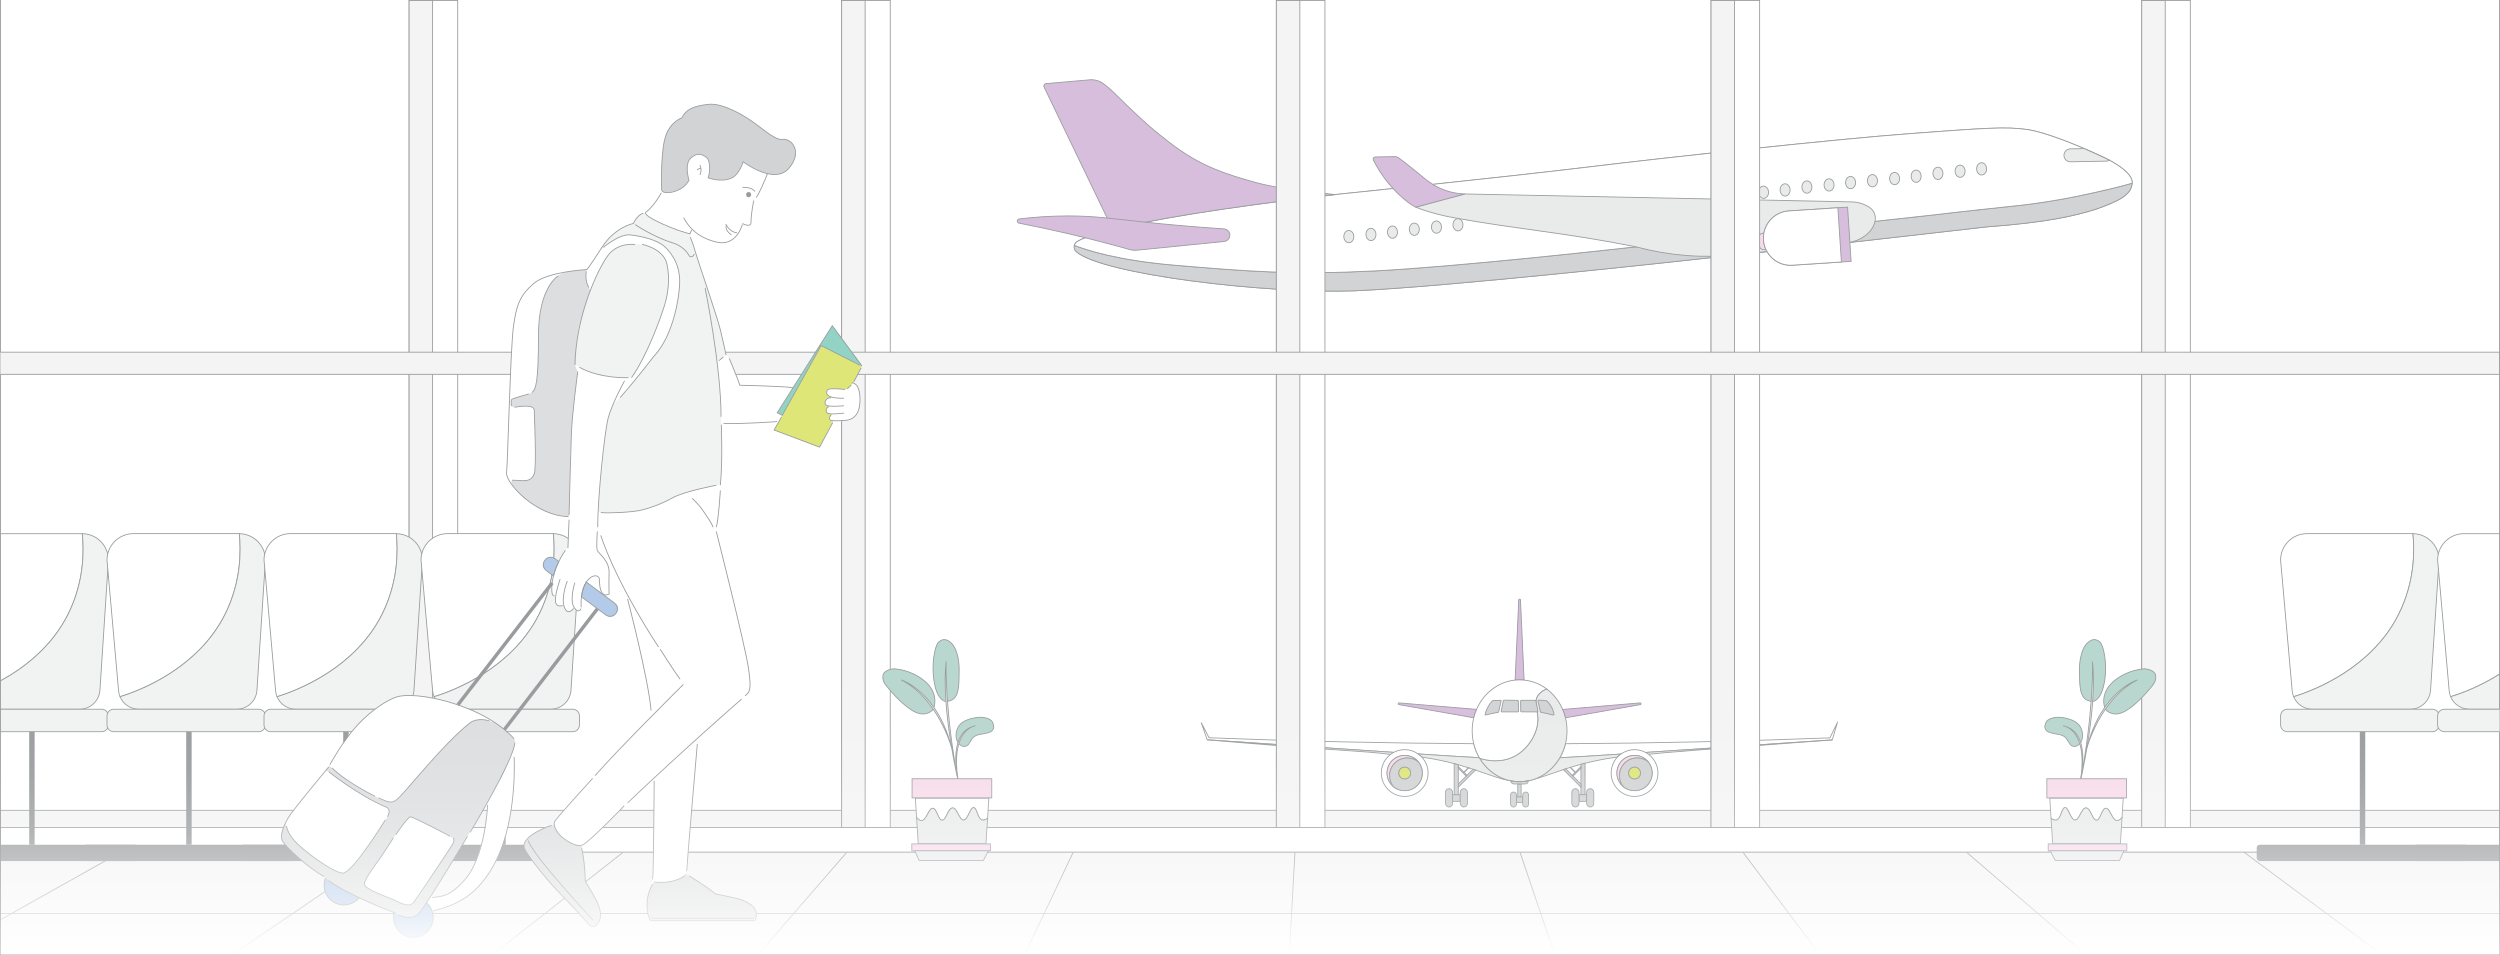 <?xml version="1.0" encoding="UTF-8"?>
<svg xmlns="http://www.w3.org/2000/svg" xmlns:xlink="http://www.w3.org/1999/xlink" viewBox="0 0 2881 1100">
  <rect x="0" y="0" width="2881" height="1100" fill="#333333" stroke="none"/>
  <defs>
    <style>
      .cls-1 {
        fill: url(#linear-gradient);
      }

      .cls-1, .cls-2, .cls-3, .cls-4, .cls-5, .cls-6, .cls-7, .cls-8, .cls-9 {
        stroke-width: 0px;
      }

      .cls-10, .cls-11, .cls-12, .cls-13, .cls-14, .cls-15, .cls-16, .cls-17, .cls-18, .cls-19, .cls-20, .cls-21, .cls-22, .cls-23, .cls-24, .cls-25, .cls-26, .cls-27, .cls-28, .cls-29, .cls-30 {
        stroke: #999c9e;
      }

      .cls-10, .cls-11, .cls-13, .cls-31, .cls-14, .cls-15, .cls-16, .cls-18, .cls-19, .cls-20, .cls-23, .cls-24, .cls-25, .cls-26, .cls-27, .cls-30 {
        stroke-miterlimit: 10;
      }

      .cls-10, .cls-12, .cls-13, .cls-8 {
        fill: #fff;
      }

      .cls-11, .cls-14, .cls-21 {
        fill: #eaebeb;
      }

      .cls-2, .cls-25 {
        fill: #f1f2f2;
      }

      .cls-12, .cls-28, .cls-29 {
        stroke-miterlimit: 10;
        stroke-width: 1px;
      }

      .cls-13, .cls-14, .cls-21, .cls-22, .cls-30 {
        stroke-linecap: round;
      }

      .cls-31 {
        stroke: #000;
      }

      .cls-31, .cls-23, .cls-27 {
        fill: none;
      }

      .cls-15, .cls-28, .cls-30 {
        fill: #f7dbea;
      }

      .cls-3, .cls-26 {
        fill: #d1d3d4;
      }

      .cls-4 {
        fill: #999c9e;
      }

      .cls-16, .cls-29 {
        fill: #d7bedc;
      }

      .cls-5, .cls-19 {
        fill: #dee678;
      }

      .cls-17 {
        stroke-miterlimit: 10;
        stroke-width: 1px;
      }

      .cls-17, .cls-24 {
        fill: #e9eaea;
      }

      .cls-18, .cls-9 {
        fill: #b4cae9;
      }

      .cls-20 {
        fill: #f4f4f4;
      }

      .cls-21, .cls-22 {
        stroke-linejoin: round;
      }

      .cls-22 {
        fill: #b8d7cf;
      }

      .cls-6 {
        fill: #93d3c5;
      }

      .cls-7 {
        fill: #dddedf;
      }

      .cls-27 {
        stroke-width: 4px;
      }
    </style>
    <linearGradient id="linear-gradient" x1="1440.5" y1="1100" x2="1440.5" y2="750" gradientUnits="userSpaceOnUse">
      <stop offset="0" stop-color="#fff"/>
      <stop offset=".17" stop-color="rgba(255, 255, 255, .78)" stop-opacity=".78"/>
      <stop offset=".4" stop-color="rgba(255, 255, 255, .5)" stop-opacity=".5"/>
      <stop offset=".6" stop-color="rgba(255, 255, 255, .29)" stop-opacity=".29"/>
      <stop offset=".78" stop-color="rgba(255, 255, 255, .13)" stop-opacity=".13"/>
      <stop offset=".92" stop-color="rgba(255, 255, 255, .04)" stop-opacity=".04"/>
      <stop offset="1" stop-color="#fff" stop-opacity="0"/>
    </linearGradient>
  </defs>
  <g id="Layer_1" data-name="Layer 1">
    <g id="Background">
      <rect class="cls-8" x=".5" width="2880" height="1100"/>
    </g>
    <g id="Flying_Plane" data-name="Flying Plane">
      <path class="cls-23" d="M1541.12,223.96s186.42-19.05,285.24-31.02,290.67-32.68,374.39-38.91c83.72-6.23,110.49-8.38,135.61-4.72,16.86,2.46,49.39,13.97,87.54,31.9,0,0,32.9,14.64,33.16,28.79s-15.58,21.95-42.05,31.18c-24.04,7.46-55.09,15.06-125.99,20.3,0,0-216.96,25.04-343.7,38.31,0,0-279.66,30.92-384.21,35.32-100.3,3.65-290.44-18.66-320.73-45.05-3.68-3.21-3.24-9.1.92-11.64,14.84-9.07,77.27-28.78,299.81-54.46h0Z"/>
      <path class="cls-26" d="M2457.05,211.15c-.6,13.42-16.29,21.06-42.04,30.03-24.04,7.46-55.09,15.06-125.99,20.3,0,0-216.95,25.04-343.7,38.31,0,0-279.66,30.92-384.21,35.33-100.3,3.65-290.44-18.66-320.73-45.05-2.2-1.91-2.92-4.78-2.27-7.32,11.2,4.5,47.68,17.15,115.59,22.87,83.38,7.03,135.72,11.45,231.02,6.57,95.32-4.89,276.91-25.15,296.62-27.34,19.71-2.18,322.75-34.18,348.81-37.4,26.06-3.21,86.19-9.58,99.62-11.01,13.43-1.42,41.82-5.65,64.54-10.36,19.89-4.12,51.84-11.48,62.72-14.94h.02Z"/>
      <path class="cls-10" d="M2457.07,210c0,.39,0,.77-.02,1.15-10.88,3.45-42.83,10.82-62.72,14.94-22.72,4.71-51.11,8.94-64.54,10.36-13.42,1.42-73.55,7.8-99.62,11.01-26.06,3.22-329.1,35.21-348.81,37.4-19.71,2.19-201.31,22.45-296.62,27.34-95.31,4.88-147.64.46-231.02-6.57-67.91-5.73-104.39-18.38-115.59-22.87.43-1.73,1.51-3.3,3.19-4.33,2.08-1.27,5.08-2.74,9.33-4.42,6.85-2.7,16.96-5.92,31.59-9.59,10.24-2.56,22.69-5.35,37.81-8.34,45.09-8.93,113.9-19.69,218.23-31.78.94-.11,1.9-.22,2.85-.33,0,0,186.43-19.05,285.25-31.02,98.82-11.96,290.68-32.68,374.4-38.91,83.71-6.23,110.48-8.39,135.61-4.72,13.48,1.96,36.99,9.72,65.37,21.92,7.11,3.05,14.53,6.39,22.17,9.98,0,0,2.88,1.28,6.94,3.45,9.67,5.17,26.03,15.37,26.22,25.33h-.02Z"/>
      <path class="cls-16" d="M1538.27,224.29c-139.29,16.14-215.27,29.91-256.04,40.12l-79.03-164.11c-.83-1.73.33-3.77,2.25-3.94l50.34-4.37c5.7-.49,11.38,1.13,15.94,4.56,4.7,3.55,9.47,7.7,15.25,13.45,33.63,33.43,46.18,42.85,60.25,53.84,35.1,27.45,65.2,36.85,100.45,46.64,23.22,6.45,54.15,9.39,90.59,13.8h0Z"/>
      <path class="cls-16" d="M1310.33,288.33c-2.85.29-5.72.03-8.47-.75-22.93-6.49-46.99-12.74-72.11-18.59-18.98-4.42-37.5-8.36-55.52-11.87-2.68-.52-2.55-4.4.16-4.74,14.79-1.87,33.84-3.51,55.9-3.55,30.99-.05,50.81,3.12,90.34,7.29,21.27,2.25,51.99,5.18,89.81,7.66,3.68.24,6.68,3.17,6.83,6.85v.33c.05,3.77-2.85,6.93-6.6,7.3-33.45,3.35-66.9,6.71-100.35,10.06h.01Z"/>
      <path class="cls-24" d="M2430.85,184.66c-1.08.65-2.33,1.02-3.67,1.05l-41.06.76c-2.06.04-3.95-.76-5.32-2.09-1.38-1.33-2.25-3.18-2.29-5.24-.08-4.12,3.21-7.54,7.33-7.61l15.89-.29c7.11,3.05,14.53,6.39,22.17,9.98,0,0,2.88,1.28,6.94,3.45h.01Z"/>
      <ellipse class="cls-17" cx="2283.62" cy="194.6" rx="5.75" ry="7.08" transform="translate(-3.21 42.28) rotate(-1.06)"/>
      <ellipse class="cls-17" cx="2258.81" cy="197.29" rx="5.75" ry="7.08" transform="translate(-3.26 41.82) rotate(-1.06)"/>
      <ellipse class="cls-17" cx="2233.29" cy="199.78" rx="5.75" ry="7.08" transform="translate(-3.31 41.35) rotate(-1.06)"/>
      <ellipse class="cls-17" cx="2208.16" cy="203.08" rx="5.75" ry="7.08" transform="translate(-3.38 40.88) rotate(-1.06)"/>
      <ellipse class="cls-17" cx="2183.34" cy="205.76" rx="5.75" ry="7.08" transform="translate(-3.43 40.43) rotate(-1.06)"/>
      <ellipse class="cls-17" cx="2157.82" cy="208.26" rx="5.75" ry="7.08" transform="translate(-3.48 39.95) rotate(-1.06)"/>
      <ellipse class="cls-17" cx="2132.62" cy="210.4" rx="5.75" ry="7.08" transform="translate(-3.53 39.49) rotate(-1.06)"/>
      <ellipse class="cls-17" cx="2107.81" cy="213.09" rx="5.75" ry="7.08" transform="translate(-3.58 39.03) rotate(-1.06)"/>
      <ellipse class="cls-17" cx="2082.28" cy="215.57" rx="5.75" ry="7.08" transform="translate(-3.63 38.56) rotate(-1.06)"/>
      <ellipse class="cls-17" cx="2057.15" cy="218.88" rx="5.75" ry="7.08" transform="translate(-3.7 38.09) rotate(-1.06)"/>
      <ellipse class="cls-17" cx="2032.33" cy="221.56" rx="5.75" ry="7.08" transform="translate(-3.75 37.63) rotate(-1.06)"/>
      <ellipse class="cls-17" cx="2006.81" cy="224.06" rx="5.75" ry="7.08" transform="translate(-3.8 37.16) rotate(-1.06)"/>
      <ellipse class="cls-17" cx="1680.16" cy="259.01" rx="5.75" ry="7.08" transform="translate(-4.5 31.13) rotate(-1.06)"/>
      <ellipse class="cls-17" cx="1655.37" cy="261.7" rx="5.75" ry="7.08" transform="translate(-4.56 30.67) rotate(-1.06)"/>
      <ellipse class="cls-17" cx="1629.85" cy="264.19" rx="5.75" ry="7.08" transform="translate(-4.61 30.2) rotate(-1.06)"/>
      <ellipse class="cls-17" cx="1604.7" cy="267.5" rx="5.75" ry="7.08" transform="translate(-4.67 29.73) rotate(-1.06)"/>
      <ellipse class="cls-17" cx="1579.9" cy="270.19" rx="5.75" ry="7.08" transform="translate(-4.73 29.27) rotate(-1.06)"/>
      <ellipse class="cls-17" cx="1554.38" cy="272.67" rx="5.75" ry="7.08" transform="translate(-4.78 28.8) rotate(-1.06)"/>
      <g>
        <path class="cls-16" d="M1688.48,223.53l-56.63,15.28c-3.13-1.45-6.11-3.25-8.85-5.36-6.89-5.32-14.77-12.4-22.45-21.63-8.22-9.88-13.95-19.5-17.92-27.46-.78-1.57.35-3.42,2.1-3.45l22.4-.42c1.8-.03,3.56.54,5,1.63,2.72,2.06,6.32,4.82,10.5,8.1,16.47,12.96,20.32,17.19,28.48,22.25.26.16.54.33.82.5,11.02,6.68,23.66,10.26,36.54,10.56h.01Z"/>
        <path class="cls-24" d="M2160.93,254.2c-1.37,8.43-8.04,17.27-20.09,22.33-4.14,1.75-8.55,2.78-13.03,3.27l-125.47,13.74c-39.16,4.29-78.76,1.16-116.82-9.01-.12-.04-.24-.06-.35-.09-84.07-16.85-131.62-19.35-211.07-33.77-12.67-2.3-25.15-5.59-37.29-9.89-.27-.09-.54-.19-.8-.28-1.41-.51-2.81-1.07-4.16-1.69l56.63-15.28h.21c148.4,3.05,296.79,6.09,445.2,9.14,8.03.08,16.8,3.08,22.18,7.69,3.98,3.42,5.71,8.66,4.87,13.84h0Z"/>
      </g>
      <rect class="cls-28" x="2026.83" y="268.63" width="11.18" height="19.23" rx="5.59" ry="5.59" transform="translate(-13.82 133.17) rotate(-3.74)"/>
      <path class="cls-29" d="M2061.45,243.11l67.67-4.42,4.09,62.52-67.67,4.42c-17.25,1.13-32.18-11.97-33.31-29.22h0c-1.13-17.25,11.97-32.18,29.22-33.31h0Z"/>
      <path class="cls-12" d="M2061.46,243.1l56.49-3.69,4.09,62.52-56.49,3.69c-17.25,1.13-32.18-11.97-33.31-29.22h0c-1.13-17.25,11.97-32.18,29.22-33.31h0Z"/>
    </g>
    <g id="Plane">
      <path class="cls-10" d="M1698.33,857.05c1.4,5.77,3.61,11.18,6.47,16.11-16-.83-37.73-2.16-70.45-4.3-8.59-.56-17.94-1.18-28.14-1.85-16.51-1.09-35.26-2.34-56.65-3.78-56.89-3.81-112.01-7.54-158.39-10.69-2.3-6.65-4.61-13.3-6.91-19.94l9.05,17.61c101.67,3.96,203.35,6.24,305.03,6.84h-.01Z"/>
      <path class="cls-10" d="M2117.46,832.6l-5.94,20.04c-.08,0-.15.01-.23.02-.08,0-.16.01-.24.02-.08,0-.16.01-.24.02-41.1,2.79-109.71,7.42-151.79,10.25-23.89,1.61-44.57,2.99-62.57,4.18-10.38.69-19.86,1.31-28.56,1.88-32.73,2.14-54.34,3.46-70.36,4.27,2.89-4.96,5.12-10.41,6.53-16.21,101.57-.57,203.15-2.82,304.73-6.75l8.67-17.71h0Z"/>
      <path class="cls-24" d="M1741.12,899.96c-11.77-1.98-24.55-7.06-40.86-12.55-.89-.3-1.79-.6-2.7-.9-1.64-.54-3.32-1.09-5.04-1.63-.16-.05-.32-.1-.49-.16-3.65-1.15-7.48-2.31-11.5-3.43-1.55-.44-3.13-.87-4.74-1.29-10.91-2.89-23.2-5.53-37.3-7.48-1.26-1.36-2.65-2.58-4.16-3.65,32.72,2.14,54.45,3.47,70.45,4.3,7.95,13.7,21.01,23.62,36.32,26.68v.12h.02Z"/>
      <path class="cls-24" d="M1638.5,872.52c-10.86-1.51-22.78-2.61-35.95-3.11-.03,0-.06,0-.09-.01-34.83-4.45-43.58-3.02-168.46-13.25-18-1.48-32.86-2.74-42.85-3.6,46.39,3.15,101.51,6.88,158.39,10.69,21.39,1.43,40.13,2.69,56.65,3.78,10.2.68,19.55,1.29,28.14,1.85,1.51,1.07,2.91,2.3,4.16,3.65h0Z"/>
      <path class="cls-24" d="M1750.99,900.84c-.64,0-1.28-.01-1.92-.04-2.62-.1-5.26-.39-7.95-.84v-.12c2.59.52,5.25.84,7.95.95.64.03,1.28.04,1.92.04h0Z"/>
      <path class="cls-24" d="M1867.88,869.01c-1.39,1-2.68,2.14-3.85,3.39-14.15,1.91-26.51,4.44-37.44,7.19-1.61.41-3.19.82-4.74,1.23-4.2,1.13-8.18,2.28-11.97,3.44-.16.05-.33.1-.49.15-1.73.53-3.42,1.06-5.07,1.6h0c-.92.29-1.82.59-2.71.88-14.28,4.7-25.58,9.16-35.47,11.72,13.15-4.01,24.27-13.18,31.37-25.34,16.02-.81,37.64-2.13,70.36-4.27h0Z"/>
      <path class="cls-24" d="M2110.81,852.7c-10.42.78-40.4,3.02-49.98,3.74-98.15,7.36-147.51,11.08-160.84,12.83h-.19c-13.08.57-24.94,1.67-35.76,3.13,1.17-1.25,2.46-2.38,3.85-3.39,8.7-.57,18.19-1.19,28.56-1.88,18-1.19,38.68-2.58,62.57-4.18,42.08-2.83,110.69-7.46,151.79-10.25Z"/>
      <g>
        <path class="cls-16" d="M1756.36,783.72c-1.7-.17-3.42-.26-5.17-.26s-3.47.09-5.17.26l4.18-92.33c.06-1.26,1.92-1.26,1.98,0l4.18,92.33Z"/>
        <path class="cls-16" d="M1701.57,817.54c-1.33,3.08-2.41,6.31-3.23,9.65l-86.31-15.2c-1.24-.22-1-2.06.25-1.96l89.29,7.5h0Z"/>
        <path class="cls-16" d="M1890.39,811.99l-86.35,15.2c-.82-3.34-1.9-6.57-3.23-9.65l89.33-7.51c1.25-.11,1.49,1.74.25,1.96Z"/>
      </g>
      <path class="cls-10" d="M1766.14,898.62c-1.61.49-3.25.9-4.91,1.23-2.7.54-5.46.86-8.28.96-.59.02-1.17.03-1.76.03h-.1c.62,0,1.24-.02,1.86-.05,2.68-.12,5.43-.49,8.28-1.05,1.6-.31,3.24-.69,4.91-1.13h0Z"/>
      <g>
        <path class="cls-10" d="M1899.79,869.27c-1.06-.79-2.18-1.51-3.35-2.14-3.8-2.05-8.16-3.22-12.78-3.22-5.9,0-11.35,1.89-15.78,5.1-1.39,1.01-2.68,2.14-3.85,3.39-4.54,4.82-7.32,11.31-7.32,18.46,0,14.88,12.07,26.94,26.95,26.94s26.94-12.06,26.94-26.94c0-8.84-4.25-16.67-10.81-21.59h0ZM1883.66,911.17c-4.87,0-9.33-1.71-12.83-4.56-4.57-3.73-7.48-9.4-7.48-15.75,0-11.22,9.09-20.32,20.31-20.32,6.35,0,12.03,2.92,15.75,7.49,2.85,3.5,4.56,7.96,4.56,12.83,0,11.21-9.09,20.31-20.31,20.31h0Z"/>
        <path class="cls-15" d="M1899.41,878.03c-3.5-2.85-7.96-4.56-12.83-4.56-11.22,0-20.31,9.09-20.31,20.31,0,4.86,1.71,9.33,4.56,12.83-4.57-3.73-7.49-9.4-7.49-15.75,0-11.22,9.09-20.31,20.31-20.31,6.35,0,12.03,2.92,15.75,7.49h0Z"/>
        <path class="cls-26" d="M1899.41,878.03c-3.5-2.85-7.96-4.56-12.82-4.56-11.22,0-20.32,9.1-20.32,20.31,0,4.87,1.71,9.33,4.56,12.83,3.5,2.85,7.96,4.56,12.83,4.56,11.22,0,20.31-9.1,20.31-20.31,0-4.87-1.71-9.33-4.56-12.83h0ZM1883.66,897.63c-3.74,0-6.78-3.03-6.78-6.77s3.04-6.78,6.78-6.78,6.77,3.03,6.77,6.78-3.03,6.77-6.77,6.77Z"/>
        <path class="cls-19" d="M1890.43,890.86c0,3.74-3.03,6.78-6.78,6.78s-6.77-3.03-6.77-6.78,3.03-6.77,6.77-6.77,6.78,3.03,6.78,6.77Z"/>
      </g>
      <g>
        <path class="cls-10" d="M1638.5,872.52c-1.25-1.35-2.65-2.58-4.16-3.65-4.4-3.13-9.77-4.96-15.58-4.96-4.54,0-8.81,1.12-12.56,3.1-1.31.7-2.56,1.49-3.73,2.39-6.47,4.91-10.65,12.7-10.65,21.46,0,14.88,12.06,26.94,26.94,26.94s26.95-12.06,26.95-26.94c0-7.09-2.74-13.53-7.21-18.34h0ZM1638.44,895.93c-.13.49-.27.97-.43,1.44-.16.47-.34.93-.53,1.39-.13.3-.26.6-.41.9-.57,1.18-1.25,2.3-2.03,3.35-.3.39-.6.77-.92,1.14s-.66.73-1,1.07c-3.68,3.68-8.75,5.95-14.36,5.95-4.86,0-9.32-1.71-12.82-4.56-4.57-3.73-7.49-9.4-7.49-15.75,0-11.22,9.1-20.32,20.31-20.32,6.36,0,12.03,2.92,15.76,7.49.71.87,1.35,1.81,1.91,2.8.28.49.54,1,.78,1.51.45.97.83,1.98,1.12,3.03.19.7.35,1.41.47,2.14.05.27.09.55.12.82.1.83.15,1.67.15,2.53,0,.7-.04,1.39-.1,2.07-.1,1.03-.28,2.03-.53,3h0Z"/>
        <path class="cls-15" d="M1634.52,878.03c-3.5-2.85-7.96-4.56-12.83-4.56-11.22,0-20.31,9.09-20.31,20.31,0,4.86,1.71,9.33,4.56,12.83-4.57-3.73-7.49-9.4-7.49-15.75,0-11.22,9.09-20.31,20.31-20.31,6.35,0,12.03,2.92,15.75,7.49h0Z"/>
        <path class="cls-26" d="M1638.92,888.33c-.03-.27-.07-.55-.12-.82-.12-.73-.28-1.44-.47-2.14-.29-1.05-.67-2.06-1.12-3.03-.24-.51-.5-1.02-.78-1.51-.56-.99-1.2-1.93-1.91-2.8-3.5-2.85-7.96-4.56-12.83-4.56-11.22,0-20.31,9.1-20.31,20.31,0,4.87,1.71,9.33,4.56,12.83,3.5,2.85,7.96,4.56,12.82,4.56,5.61,0,10.68-2.27,14.36-5.95.34-.34.68-.7,1-1.07s.62-.75.92-1.14c.78-1.05,1.46-2.17,2.03-3.35.15-.3.28-.6.41-.9.19-.46.37-.92.53-1.39.16-.47.3-.95.43-1.44.25-.97.43-1.97.53-3,.07-.68.11-1.37.11-2.07,0-.86-.05-1.7-.16-2.53h0ZM1618.76,897.63c-3.74,0-6.77-3.03-6.77-6.77s3.03-6.78,6.77-6.78,6.78,3.03,6.78,6.78-3.03,6.77-6.78,6.77Z"/>
        <path class="cls-19" d="M1625.54,890.86c0,3.74-3.03,6.78-6.78,6.78s-6.77-3.03-6.77-6.78,3.03-6.77,6.77-6.77,6.78,3.03,6.78,6.77Z"/>
      </g>
      <rect class="cls-26" x="1673.96" y="915.78" width="8.82" height="7.7"/>
      <rect class="cls-26" x="1665.73" y="908.9" width="8.23" height="21.09" rx="4.11" ry="4.11"/>
      <rect class="cls-26" x="1682.79" y="908.9" width="8.23" height="21.09" rx="4.11" ry="4.11"/>
      <path class="cls-23" d="M1750.99,900.84c-.64,0-1.28-.01-1.92-.04h0c.64.02,1.28.03,1.92.04Z"/>
      <path class="cls-23" d="M1752.95,900.8h0c-.59.03-1.17.05-1.76.05h-.1c.62,0,1.24-.02,1.86-.05Z"/>
      <rect class="cls-26" x="1749.07" y="903.44" width="3.88" height="14.94"/>
      <rect class="cls-26" x="1747.56" y="918.39" width="7.23" height="6.31"/>
      <path class="cls-26" d="M1744.19,912.75h0c1.86,0,3.37,1.51,3.37,3.37v10.53c0,1.86-1.51,3.37-3.37,3.37h0c-1.86,0-3.37-1.51-3.37-3.37v-10.53c0-1.86,1.51-3.37,3.37-3.37Z"/>
      <path class="cls-26" d="M1758.16,912.75h0c1.86,0,3.37,1.51,3.37,3.37v10.53c0,1.86-1.51,3.37-3.37,3.37h0c-1.86,0-3.37-1.51-3.37-3.37v-10.53c0-1.86,1.51-3.37,3.37-3.37Z"/>
      <path class="cls-26" d="M1700.26,887.42l-19.72,19.72v-3.6l9.14-9.14.9-.9,6.98-6.98c.91.3,1.81.6,2.7.9Z"/>
      <path class="cls-26" d="M1680.54,881.3v34.48h-4.74v-35.78c1.61.43,3.19.86,4.74,1.29h0Z"/>
      <polygon class="cls-26" points="1690.58 893.5 1689.68 894.41 1680.54 885.27 1680.54 883.46 1686.92 889.85 1687.24 890.17 1690.58 893.5"/>
      <path class="cls-26" d="M1692.53,884.89l-5.28,5.28-.32-.32,5.12-5.12c.16.05.32.1.49.16h-.01Z"/>
      <path class="cls-26" d="M1826.6,879.59v36.19h-4.74v-34.96c1.55-.41,3.13-.82,4.74-1.23Z"/>
      <rect class="cls-26" x="1819.61" y="915.78" width="8.82" height="7.7"/>
      <rect class="cls-26" x="1828.44" y="908.89" width="8.23" height="21.09" rx="4.11" ry="4.11"/>
      <rect class="cls-26" x="1811.39" y="908.89" width="8.23" height="21.09" rx="4.11" ry="4.11"/>
      <path class="cls-26" d="M1821.86,903.54v3.6l-20.24-20.24c.89-.29,1.8-.59,2.71-.88h0l7.48,7.49,10.04,10.04h.01Z"/>
      <polygon class="cls-26" points="1821.86 883.46 1821.86 885.27 1812.72 894.41 1811.82 893.5 1815.16 890.17 1815.48 889.85 1821.86 883.46"/>
      <path class="cls-26" d="M1815.48,889.85l-.32.32-5.75-5.75c.16-.05.33-.1.49-.15l5.58,5.58Z"/>
      <g>
        <path class="cls-11" d="M1805.83,842.15c0,5.16-.62,10.15-1.78,14.92-1.42,5.8-3.64,11.26-6.53,16.21-7.09,12.16-18.22,21.33-31.37,25.34h0c-1.68.43-3.31.81-4.91,1.13-2.85.57-5.59.93-8.28,1.05-.63.03-1.24.04-1.86.05h-.1c-.65,0-1.28-.02-1.92-.04-2.71-.11-5.36-.43-7.95-.95-15.06-3.01-27.95-12.67-35.93-26.02,6.05,1.96,24.13,6.63,41.15-2.87,15.33-8.56,26.49-26.77,25.89-43.38-.37-10.07-4.99-17.65-.29-25.51,2.55-4.27,6.71-6.7,10.4-8.15,7.96,5.94,14.38,14.09,18.48,23.62,1.33,3.08,2.41,6.31,3.23,9.65,1.17,4.78,1.79,9.79,1.79,14.95h-.02Z"/>
        <path class="cls-10" d="M1771.93,802.07c-4.7,7.86-.07,15.43.29,25.51.6,16.61-10.56,34.82-25.89,43.38-17.02,9.5-35.1,4.83-41.15,2.87-.13-.22-.26-.44-.39-.66-2.86-4.93-5.06-10.35-6.47-16.11-1.16-4.76-1.78-9.75-1.78-14.9s.62-10.18,1.79-14.96c.82-3.34,1.9-6.57,3.23-9.65,7.98-18.53,24.69-31.83,44.46-33.82,1.7-.17,3.42-.26,5.17-.26s3.47.09,5.17.26c9.6.97,18.47,4.6,25.97,10.2-3.69,1.45-7.85,3.88-10.4,8.15h0Z"/>
      </g>
      <path class="cls-26" d="M1761.23,899.85v.02c0,.99-.4,1.88-1.04,2.53-.65.65-1.54,1.04-2.53,1.04h-12.97c-1.94,0-3.52-1.55-3.57-3.48,2.69.45,5.33.75,7.95.84.64.03,1.28.04,1.92.04h.2c.59,0,1.18-.01,1.76-.03,2.82-.09,5.58-.42,8.28-.96Z"/>
      <path class="cls-23" d="M1750.99,900.84c-.64,0-1.28-.01-1.92-.04-2.62-.1-5.26-.39-7.95-.84v-.12c2.59.52,5.25.84,7.95.95.64.03,1.28.04,1.92.04h0Z"/>
      <path class="cls-23" d="M1761.23,899.85c-2.7.54-5.46.86-8.28.96-.59.02-1.17.03-1.76.03h-.1c.62,0,1.24-.02,1.86-.05,2.68-.12,5.43-.49,8.28-1.05v.11h0Z"/>
      <path class="cls-26" d="M1727.06,820.43c-.05.21-.21.37-.42.4-2.43.4-4.96.89-7.6,1.47-2.44.54-4.78,1.12-7,1.73-.39.11-.74-.24-.65-.63.46-1.88,1.15-4.03,2.18-6.33,1.73-3.83,3.86-6.78,5.68-8.9.45-.52,1.09-.83,1.78-.86,2.78-.1,5.55-.2,8.33-.3.34-.01.61.3.53.64l-2.84,12.77h0Z"/>
      <path class="cls-26" d="M1749.18,820.43h-18.52c-.44,0-.77-.4-.68-.83l2.44-12.17c.07-.33.36-.56.69-.56l15.88.22c.38,0,.68.31.69.68l.2,11.95c0,.39-.31.71-.7.71h0Z"/>
      <path class="cls-26" d="M1771.6,820.43l-18.42-.1c-.37,0-.68-.3-.68-.68l-.13-11.96c0-.38.3-.69.68-.69h16.2c.33,0,.61.23.67.55l2.35,12.06c.08.42-.24.82-.67.81h0Z"/>
      <path class="cls-26" d="M1790.83,822.72c.16.82-.6,1.53-1.41,1.29-1.95-.57-3.99-1.12-6.13-1.63-2.65-.64-5.21-1.17-7.64-1.61-.23-.04-.41-.22-.46-.45l-2.82-12.55c-.11-.47.25-.92.73-.92,1.32-.01,2.76.03,4.29.16,1.82.15,3.49.39,4.99.68.11.02.21.07.29.15,2.5,2.48,5.9,6.65,7.61,12.59.23.79.41,1.55.55,2.29h0Z"/>
    </g>
    <g id="Window">
      <rect class="cls-20" x=".5" y="933.8" width="2880" height="48.3"/>
      <rect class="cls-10" x=".5" y="953.69" width="2880" height="28.4"/>
      <path class="cls-10" d="M527.46.5v953.19h-56v-47.76h0V.5h56Z"/>
      <path class="cls-20" d="M498.52.5v953.19h-27.06v-47.76h0V.5h27.06Z"/>
      <rect class="cls-10" x="969.93" y=".5" width="56" height="953.19"/>
      <rect class="cls-20" x="969.93" y=".5" width="27.06" height="953.19"/>
      <rect class="cls-10" x="1470.86" y=".5" width="56" height="953.19"/>
      <rect class="cls-20" x="1470.86" y=".5" width="27.07" height="953.19"/>
      <rect class="cls-10" x="1971.8" y=".5" width="56" height="953.19"/>
      <rect class="cls-20" x="1971.8" y=".5" width="27.06" height="953.19"/>
      <rect class="cls-10" x="2468.14" y=".5" width="56" height="953.19"/>
      <rect class="cls-20" x="2468.14" y=".5" width="27.06" height="953.19"/>
      <rect class="cls-20" x=".5" y="982.1" width="2880" height="117.4"/>
      <polyline class="cls-23" points="2880.5 1052.67 2681.03 1052.67 2348.47 1052.67 2061.58 1052.67 1775.55 1052.67 1488.42 1052.67 1203.36 1052.67 914.67 1052.67 871.64 1052.67 871.58 1052.67 746.61 1052.67 746.58 1052.67 692.08 1052.67 692.06 1052.67 676.73 1052.67 667.7 1052.67 667.62 1052.67 628.16 1052.67 498.78 1052.67 482.09 1052.67 482.04 1052.67 457.16 1052.67 453.99 1052.67 337.43 1052.67 13.38 1052.67 .5 1052.67"/>
      <polyline class="cls-23" points="568.44 1099.5 628.16 1052.67 650.88 1034.85 651.1 1034.68 656.61 1030.36 674.91 1016.01 674.94 1015.99 718.15 982.1"/>
      <polyline class="cls-23" points="975.89 982.1 914.67 1052.67 874.05 1099.5"/>
      <polyline class="cls-23" points="1236.76 982.1 1203.36 1052.67 1181.2 1099.5"/>
      <polyline class="cls-23" points="1485.84 1099.5 1488.42 1052.67 1492.31 982.1"/>
      <polyline class="cls-23" points="1751.67 982.1 1775.55 1052.67 1791.39 1099.5"/>
      <polyline class="cls-23" points="2008.56 982.1 2061.58 1052.67 2096.75 1099.5"/>
      <polyline class="cls-23" points="2266.18 982.1 2348.47 1052.67 2403.07 1099.5"/>
      <polyline class="cls-23" points="268.5 1099.5 337.43 1052.67 374.86 1027.25 386.3 1019.47 386.39 1019.42 411.32 1002.48 426.95 991.87 441.33 982.1"/>
      <polyline class="cls-23" points="2586.01 982.1 2681.03 1052.67 2744.08 1099.5"/>
      <polyline class="cls-23" points="139.03 982.1 121.63 991.87 13.38 1052.67 .5 1059.91"/>
      <path class="cls-20" d="M.5,431.37h2880v-25.52H.5"/>
    </g>
    <g id="Chairs">
      <path class="cls-10" d="M78.52,707.75c-18.8,37.68-50.61,62-78.02,76.9v-169.65h94.37c1.89,18.82,2.53,54.87-16.35,92.75Z"/>
      <path class="cls-25" d="M124.95,645.44l-.7,10.73-9.08,139.19c-.79,12.33-11.04,21.93-23.4,21.93H.5v-32.64c27.41-14.9,59.22-39.22,78.02-76.9,18.88-37.88,18.24-73.93,16.35-92.75,14.23.18,26.12,10.13,29.25,23.43h0c.55,2.26.83,4.6.83,7.01h0Z"/>
      <path class="cls-25" d="M124.95,825.12v10.28c0,1.26-.3,2.46-.83,3.51-1.29,2.57-3.95,4.33-7,4.33H.5v-25.95h116.62c3.05,0,5.71,1.75,7,4.32.53,1.05.83,2.25.83,3.51h0Z"/>
      <path class="cls-4" d="M158.73,977.05v11.65c0,1.97-1.6,3.57-3.58,3.57H.5v-18.8h154.65c1.98,0,3.58,1.6,3.58,3.58h0Z"/>
      <rect class="cls-4" x="33.64" y="843.24" width="6.27" height="130.23"/>
      <path class="cls-10" d="M259.46,707.75c-31.02,62.21-97.54,88-121.13,95.12-.92-2.18-1.5-4.52-1.71-6.97l-13.33-150.47c0-16.8,13.62-30.45,30.42-30.45h122.1c1.89,18.83,2.52,54.87-16.35,92.76h0Z"/>
      <path class="cls-25" d="M305.89,645.44l-9.78,149.92c-.79,12.33-11.04,21.93-23.4,21.93h-112.74c-9.68,0-18.09-5.89-21.64-14.41,23.58-7.13,90.1-32.92,121.13-95.12,18.88-37.89,18.25-73.93,16.35-92.76,16.64.21,30.08,13.78,30.08,30.45h0Z"/>
      <path class="cls-25" d="M305.89,825.12v10.28c0,4.34-3.52,7.83-7.83,7.83h-166.93c-4.34,0-7.83-3.5-7.83-7.83v-10.28c0-4.34,3.5-7.83,7.83-7.83h166.93c4.31,0,7.83,3.5,7.83,7.83Z"/>
      <rect class="cls-4" x="95.77" y="973.47" width="243.9" height="18.8" rx="3.57" ry="3.57"/>
      <rect class="cls-4" x="214.59" y="843.24" width="6.27" height="130.23"/>
      <path class="cls-10" d="M440.41,707.75c-31.02,62.21-97.54,88-121.13,95.12-.92-2.18-1.5-4.52-1.71-6.97l-13.33-150.47c0-16.8,13.62-30.45,30.42-30.45h122.1c1.89,18.83,2.52,54.87-16.35,92.76h0Z"/>
      <path class="cls-25" d="M486.84,645.44l-9.78,149.92c-.79,12.33-11.04,21.93-23.4,21.93h-112.74c-9.68,0-18.09-5.89-21.64-14.41,23.58-7.13,90.1-32.92,121.13-95.12,18.88-37.89,18.25-73.93,16.35-92.76,16.64.21,30.08,13.78,30.08,30.45h0Z"/>
      <path class="cls-25" d="M486.84,825.12v10.28c0,4.34-3.52,7.83-7.83,7.83h-166.93c-4.34,0-7.83-3.5-7.83-7.83v-10.28c0-4.34,3.5-7.83,7.83-7.83h166.93c4.31,0,7.83,3.5,7.83,7.83Z"/>
      <rect class="cls-4" x="276.72" y="973.47" width="243.9" height="18.8" rx="3.57" ry="3.57"/>
      <rect class="cls-4" x="395.53" y="843.24" width="6.27" height="130.23"/>
      <path class="cls-10" d="M621.35,707.75c-31.02,62.21-97.54,88-121.13,95.12-.92-2.18-1.5-4.52-1.71-6.97l-13.33-150.47c0-16.8,13.62-30.45,30.42-30.45h122.1c1.89,18.83,2.52,54.87-16.35,92.76h0Z"/>
      <path class="cls-25" d="M667.78,645.44l-9.78,149.92c-.79,12.33-11.04,21.93-23.4,21.93h-112.74c-9.68,0-18.09-5.89-21.64-14.41,23.58-7.13,90.1-32.92,121.13-95.12,18.88-37.89,18.25-73.93,16.35-92.76,16.64.21,30.08,13.78,30.08,30.45h0Z"/>
      <path class="cls-25" d="M667.78,825.12v10.28c0,4.34-3.52,7.83-7.83,7.83h-166.93c-4.34,0-7.83-3.5-7.83-7.83v-10.28c0-4.34,3.5-7.83,7.83-7.83h166.93c4.31,0,7.83,3.5,7.83,7.83Z"/>
      <rect class="cls-4" x="457.66" y="973.47" width="210.12" height="18.8" rx="3.57" ry="3.57"/>
      <rect class="cls-4" x="576.48" y="843.24" width="6.27" height="130.23"/>
      <path class="cls-10" d="M2764.32,707.75c-31.02,62.21-97.54,88-121.13,95.12-.92-2.18-1.5-4.52-1.71-6.97l-13.33-150.47c0-16.8,13.62-30.45,30.42-30.45h122.1c1.89,18.83,2.52,54.87-16.35,92.76h0Z"/>
      <path class="cls-25" d="M2810.75,645.44l-9.78,149.92c-.79,12.33-11.04,21.93-23.4,21.93h-112.74c-9.68,0-18.09-5.89-21.64-14.41,23.58-7.13,90.1-32.92,121.13-95.12,18.88-37.89,18.25-73.93,16.35-92.76,16.64.21,30.08,13.78,30.08,30.45h0Z"/>
      <path class="cls-25" d="M2810.75,825.12v10.28c0,4.34-3.52,7.83-7.83,7.83h-166.93c-4.34,0-7.83-3.5-7.83-7.83v-10.28c0-4.34,3.5-7.83,7.83-7.83h166.93c4.31,0,7.83,3.5,7.83,7.83Z"/>
      <rect class="cls-4" x="2600.63" y="973.47" width="243.9" height="18.8" rx="3.57" ry="3.57"/>
      <rect class="cls-4" x="2719.45" y="843.24" width="6.27" height="130.23"/>
      <path class="cls-10" d="M2880.5,615v161.87c-22.94,14.54-44.81,22.52-56.36,26.01-.92-2.18-1.5-4.52-1.71-6.97l-12.38-139.74-.95-10.73c0-2.41.28-4.76.82-7.01,3.16-13.43,15.21-23.43,29.6-23.43h40.98,0Z"/>
      <path class="cls-25" d="M2824.14,802.88c11.55-3.49,33.42-11.47,56.36-26.01v40.42h-34.73c-9.67,0-18.08-5.89-21.63-14.41h0Z"/>
      <path class="cls-25" d="M2880.5,817.29h-63.57c-3.08,0-5.72,1.75-7.01,4.32-.52,1.05-.82,2.25-.82,3.51v10.28c0,1.26.3,2.46.82,3.51,1.29,2.57,3.93,4.33,7.01,4.33h63.57"/>
      <path class="cls-4" d="M2880.5,982.49v9.78h-95.35c-1.98,0-3.58-1.6-3.58-3.57v-11.65c0-1.98,1.6-3.58,3.58-3.58h95.35v9.02Z"/>
      <g>
        <path class="cls-13" d="M2362.15,919.51l1.48,23.49c1.92,1.5,3.99,2.45,5.91,2.06,5.86-1.22,6.15-14.15,10.16-14.34,4.24-.19,6.45,14.23,11.54,14.34,5.06.11,7.46-14.07,12.67-14,5.21.06,7.39,14.28,12.13,14.17,4.61-.12,6.07-13.65,10.77-13.78,4.8-.15,6.94,13.86,12.93,14.17,2.09.11,4.05-1.49,5.69-3.53l1.39-22.56h-84.65l-.02-.02Z"/>
        <path class="cls-14" d="M2363.63,943l1.86,29.53h78.06l1.87-30.45c-1.64,2.04-3.6,3.64-5.69,3.53-5.98-.32-8.13-14.33-12.93-14.17-4.7.13-6.16,13.66-10.77,13.78-4.74.12-6.92-14.11-12.13-14.17-5.21-.07-7.61,14.12-12.67,14-5.09-.11-7.3-14.53-11.54-14.34-4.01.18-4.3,13.12-10.16,14.34-1.92.4-3.99-.56-5.91-2.06h0Z"/>
        <polygon class="cls-13" points="2361.67 911.81 2362.15 919.51 2446.8 919.51 2447.28 911.81 2361.67 911.81"/>
        <rect class="cls-30" x="2360.36" y="972.53" width="90.58" height="7.95"/>
        <polygon class="cls-14" points="2368.46 991.53 2442.58 991.53 2447.57 980.48 2362.63 980.48 2368.46 991.53"/>
        <path class="cls-23" d="M2363.57,942.96s.04.03.06.04"/>
        <path class="cls-23" d="M2445.42,942.08h.01"/>
        <path class="cls-22" d="M2426.23,817.33s6.96,9.41,20.16,3.54c13.19-5.87,27.82-23.31,31.14-27.27,3.32-3.95,7.96-8.6,6.53-15.66-1.2-5.88-11.52-7.42-13.26-7.16s-18.08.94-33.53,13.14c-15.46,12.2-14.03,27.07-11.03,33.4h0Z"/>
        <path class="cls-22" d="M2396.38,773.41c.13,6.93.13,14.4.82,18.62.7,4.22,1.47,15.71,14.13,16.28l.27.06s9.3-.21,13.18-20.51c4.52-23.59-1.19-44.17-4.26-47.37s-7.49-4.94-12.37-1.6c-4.88,3.34-7.36,7.79-9.34,14.48-1.96,6.69-2.57,13.12-2.44,20.04h.01Z"/>
        <path class="cls-22" d="M2397.73,855.69s5.2-7.44-.16-17.7c-5.36-10.26-23.77-11.8-27.69-11.34-3.92.46-10.57,1.68-12.24,6.28-1.67,4.59-1.62,6.35.92,9.25,2.55,2.9,13.87,3.95,15.15,4.39s5.23,1.01,8.17,5.37c2.95,4.36,3.63,6.04,4.46,6.67s6,4.61,11.38-2.91h.01Z"/>
        <path class="cls-21" d="M2397.07,901.88s14.89-58.27-19.16-65.4c0,0,29.85,3.78,19.16,65.4Z"/>
        <path class="cls-21" d="M2397.07,901.88s20.24-84.33,14.35-139.18c0,0,1.75,57.34-14.35,139.18Z"/>
        <path class="cls-21" d="M2404.99,861.93s15.05-56.39,57.93-78.28c0,0-41.51,12.96-57.93,78.28h0Z"/>
        <rect class="cls-30" x="2358.8" y="897.42" width="91.83" height="22.09"/>
      </g>
      <g>
        <path class="cls-13" d="M1139.55,919.51l-1.48,23.49c-1.92,1.5-3.99,2.45-5.91,2.06-5.86-1.22-6.15-14.15-10.16-14.34-4.24-.19-6.45,14.23-11.54,14.34-5.06.11-7.46-14.07-12.67-14-5.21.06-7.39,14.28-12.13,14.17-4.61-.12-6.07-13.65-10.77-13.78-4.8-.15-6.94,13.86-12.93,14.17-2.09.11-4.05-1.49-5.69-3.53l-1.39-22.56h84.65l.02-.02Z"/>
        <path class="cls-14" d="M1138.08,943l-1.86,29.53h-78.06l-1.87-30.45c1.64,2.04,3.6,3.64,5.69,3.53,5.98-.32,8.13-14.33,12.93-14.17,4.7.13,6.16,13.66,10.77,13.78,4.74.12,6.92-14.11,12.13-14.17,5.21-.07,7.61,14.12,12.67,14,5.09-.11,7.3-14.53,11.54-14.34,4.01.18,4.3,13.12,10.16,14.34,1.92.4,3.99-.56,5.91-2.06h-.01Z"/>
        <polygon class="cls-13" points="1140.04 911.81 1139.55 919.51 1054.9 919.51 1054.42 911.81 1140.04 911.81"/>
        <rect class="cls-30" x="1050.76" y="972.53" width="90.58" height="7.95"/>
        <polygon class="cls-14" points="1133.24 991.53 1059.12 991.53 1054.13 980.48 1139.07 980.48 1133.24 991.53"/>
        <path class="cls-23" d="M1138.13,942.96s-.04.03-.06.04"/>
        <path class="cls-23" d="M1056.28,942.08h-.01"/>
        <path class="cls-22" d="M1075.47,817.33s-6.96,9.41-20.16,3.54-27.82-23.31-31.14-27.27c-3.32-3.95-7.96-8.6-6.53-15.66,1.2-5.88,11.52-7.42,13.26-7.16s18.08.94,33.53,13.14c15.46,12.2,14.03,27.07,11.03,33.4h.01Z"/>
        <path class="cls-22" d="M1105.32,773.41c-.13,6.93-.13,14.4-.82,18.62-.7,4.22-1.47,15.71-14.13,16.28l-.27.06s-9.3-.21-13.18-20.51c-4.52-23.59,1.19-44.17,4.26-47.37,3.07-3.2,7.49-4.94,12.37-1.6s7.36,7.79,9.34,14.48c1.96,6.69,2.57,13.12,2.44,20.04h0Z"/>
        <path class="cls-22" d="M1103.97,855.69s-5.2-7.44.16-17.7,23.77-11.8,27.69-11.34c3.92.46,10.57,1.68,12.24,6.28,1.67,4.59,1.62,6.35-.92,9.25-2.55,2.9-13.87,3.95-15.15,4.39s-5.23,1.01-8.17,5.37c-2.95,4.36-3.63,6.04-4.46,6.67s-6,4.61-11.38-2.91h0Z"/>
        <path class="cls-21" d="M1104.63,901.88s-14.89-58.27,19.16-65.4c0,0-29.85,3.78-19.16,65.4Z"/>
        <path class="cls-21" d="M1104.63,901.88s-20.24-84.33-14.35-139.18c0,0-1.75,57.34,14.35,139.18Z"/>
        <path class="cls-21" d="M1096.71,861.93s-15.05-56.39-57.93-78.28c0,0,41.51,12.96,57.93,78.28h0Z"/>
        <rect class="cls-30" x="1051.07" y="897.42" width="91.83" height="22.09"/>
      </g>
    </g>
    <g id="Person">
      <circle class="cls-18" cx="476.38" cy="1057.41" r="22.79"/>
      <circle class="cls-18" cx="396.35" cy="1020.07" r="22.79"/>
      <rect class="cls-9" x="660.43" y="625.12" width="17" height="102.24" rx="6.49" ry="6.49" transform="translate(-273.08 808.11) rotate(-53.28)"/>
      <path class="cls-2" d="M826.29,416.75s5.32-2.85,6.97-5.11c1.65-2.25,3.57-2.17,3-4.8-.57-2.62-5.96-26.64-7.17-30.72s-5.88-19.13-6.99-22.55-5.05-15.44-6.25-19.06-5.62-17.3-6.71-20.2c-1.1-2.9-5.71-16.72-6.41-19.45s-6.21-18.86-6.47-19.72-.57-5.54-1.26-5.76-19.97-6.18-27.13-9.37c-7.16-3.19-19.78-9.04-22.8-12.49s-4.24-1.76-5.22-1.27-5.6,2.84-7.94,7.54c-1.49,2.99-2.07,4.01-5.72,4.78-3.65.77-12.87,5.6-17.56,9.71s-12.58,11.49-17.53,20.73c0,0,6.99-6.87,13.2-10.49s13.66-7.79,19.34-7.91c5.68-.12,25.8,3.47,34.47,8.45s17.94,13.74,22.04,26.41c4.1,12.68,3.54,22.27,2.65,27.96s-2.17,18.83-5.29,28.9-7.87,24.75-13.57,34.1c-6.19,10.16-25.46,33.29-27.71,36.05-2.25,2.77-21.57,25.49-21.57,25.49,0,0-7.4,5.9-8.24,8.19-.84,2.29-5.39,12.39-6.92,21.93-1.53,9.54-4.37,31.83-4.88,36.52s-2.8,28.07-3.32,34.57-1.98,28.98-2.04,30.65c0,0,4.2,1.18,9.88,1.13s31.78-1.11,38.15-2.72c7-1.78,20.51-5.83,27.88-9.56s15.74-7.91,20.05-9.33,29.93-8.08,33.59-8.83,11.3-1.34,11.3-1.34c0,0,2.15-32.77,1.66-50.61-.49-17.83-.99-46.26-1.66-53.39s-3.82-38.45-3.82-38.45v.02Z"/>
      <path class="cls-3" d="M856.42,186.46s35.5,26.94,52.39,7.8c16.72-18.95,3.68-35.22-7.13-33.66-9.75,1.41-25.86-15.83-42.58-25.64,0,0-25.41-16.72-42.8-14.71s-25.86,5.8-30.54,15.61c0,0-12.71,4.01-18.5,20.51-5.8,16.5-5.13,56.62-4.68,62.64s24.24,3.34,31.41-11.37c0,0-5.77-18.28,2.03-25.41,7.8-7.13,13.15-4.24,17.83-1.11,4.68,3.12,4.9,15.83,2.23,23.85,0,0,15.81,5.97,27.87-.22,8.25-4.24,12.48-18.28,12.48-18.28h-.01Z"/>
      <path class="cls-2" d="M727.79,435.25s15.87-23.44,29.23-58.54c13.35-35.09,14.07-45.38,13.05-62.75-1.03-17.38-7.22-22.16-17.5-27.9-10.28-5.75-23.23-5.15-26.56-4.45s-13.46,1.34-18.84,6.33-13.24,13.99-20.56,31.73c-7.32,17.74-14.37,33.53-18.12,54.1-3.75,20.56-5.91,33.62-5.91,46.77,0,2.68,12.51,7.75,24.3,10.32,11.79,2.56,32.67,5.51,40.92,4.4h0Z"/>
      <path class="cls-7" d="M680.53,334.04s-3.31-3.73-4.15-7.61c-.84-3.87-1.53-11.12-1.14-12.46s1.06-3.34,1.06-3.34c0,0-18.87,1.37-23.59,2.69-4.72,1.32-7.06,2.35-10.26,5.16s-7.27,7.07-9.45,10.98-5.42,10.39-6.89,15.49c-1.47,5.1-3.18,13.66-4.03,18.09-.85,4.43-1.06,19.15-1.51,22.04s-.02,20.53-.24,24.31c-.21,3.78-.9,21.36-1.34,24.96-.44,3.6-1.17,10.72-2.78,13.55-1.61,2.83-4.57,4.51-6.8,6.07s-14.81,3.51-16.43,4.88c-1.62,1.36-4.09.13-3.95,4.02.15,3.88-.58,7.38,3.88,6.49s15.41-2.1,18.52-.72c3.11,1.39,4.07-.4,4.22,3.84s1.05,29.57,1.17,38.53c.12,8.96.35,23.21-.19,27.9s-1.52,11.38-6.05,13.49c-4.52,2.12-12.99,1.67-15.67,1.56s-4.9-.56-4.9-.56c0,0-2.48.15-.99,3.12s8.64,12.83,17.88,19.4,19.47,13.72,29.41,16.14c9.94,2.43,15.76,2.49,18.79,3.25,1.78.45,1.12-16.73,1.11-21.85,0-3.26,1.78-63.76,2.23-73.12.45-9.36,2.69-34.32,4.24-47.37s3.11-24.86,3.11-24.86c0,0-3.89-7.13-2.84-16.83s2.61-29.98,5.51-39.12,8.87-28.76,9.34-30.76c.47-2.01,2.7-7.36,2.7-7.36h.03Z"/>
      <polygon class="cls-5" points="993.25 421.82 946.26 398.24 892.09 495.55 944.45 515.28 993.25 421.82"/>
      <polygon class="cls-6" points="992.41 419.64 959.14 375.34 895.66 475.66 901.31 478.99 946.26 398.24 993.25 421.82 992.41 419.64"/>
      <path class="cls-8" d="M983.88,441.64s4.17,1.17,5.4,6.36c1.23,5.19,2.35,10.57,1.79,15.28s-1.35,8.35-2.74,11.89-2.99,5.29-5.89,6.71c-2.9,1.42-7.32,3.08-13,3.07-5.68,0-9.56.25-10.81-.22s-2.71-.56-2.81-1.89.66-2.95,1.35-3.86,1.9-1.99,1.9-1.99c0,0-3.23.27-4.9-.62s-2.01-1.45-2.12-2.9c-.11-1.45.22-2.68,1.23-3.9s2.55-1.64,2.55-1.64c0,0-2.56-.03-3.78-1.09-1.22-1.06-1.4-2.07-1.31-3.51.09-1.45,1.21-3.45,2.21-3.9s3.32-1.11,4.12-1.06.78-.95.78-.95c0,0-3.34-1.11-4.24-2.12s-1.24-2.51-1.01-4.43,3.09-3.05,3.22-2.88,8.16.06,11.39.28c3.23.22,5.75.42,6.23.48s2.57-.45,3.58-1.03c.65-.38,6.07-6.48,6.07-6.48l.78.4h.01Z"/>
      <path class="cls-8" d="M913.72,446.62l-18.06,29.04,5.65,3.33-3.82,6.87s-30.8,1.56-37.66,1.95-25.69.28-28.57,0c0,0-.08-22.29-1.14-32.6s-3.08-34.16-3.82-38.45c0,0,7.22-6.13,10.51-8.14,0,0,4.12,4.51,6.63,10.87s9.53,24.41,9.53,24.41c0,0,51.78.95,60.75,2.73h0Z"/>
      <path class="cls-8" d="M651.72,313.61s-5.85,1.62-9.27,4.88c-3.41,3.26-10.07,9.31-13.64,18.67-3.57,9.36-7.73,23.62-7.66,37.89.08,14.27-.81,34.1-1.17,41.71s-.21,18.72-1.99,24.93-2.92,10.17-5.01,10.72-5.4,2.05-9.49,3.25-13.02,3.44-13.69,4.33-1,3.12-.72,5.59c.27,2.47.5,4,3.84,3.77s12.94-2.4,16.5-1.3c3.56,1.09,6.1.48,6.24,4.42s1.04,32.32,1.3,39.46c.26,7.13.48,26.53-.86,31.66s-3.34,10.25-10.25,10.37c-6.91.11-15.83-.56-15.83-.56,0,0-1.57,1.7-.28,4.36s-4.21-4.23-5.48-9.31c-1.26-5.08.24-16.24.43-21.24s1.37-37.34,1.45-39.68.97-26.96,1.08-29.87c.11-2.91,1.78-36.79,1.73-41.58s1.4-35.45,4.94-53.15c3.01-15.03,9.5-27.05,18.12-33.53s11.63-9.42,25.81-12.92c14.17-3.5,13.89-2.87,13.89-2.87h0Z"/>
      <path class="cls-8" d="M676.29,310.63s-4.9,11.7,4.24,23.41c0,0,9.11-22.54,14.03-30.33s8.69-13.38,12.6-15.77c3.91-2.39,7.87-5.09,11.27-5.51s13.49-.85,13.49-.85c0,0,6.13-.41,7.91,0s15.11,4.39,19.8,8.93c4.69,4.54,9.33,9.24,10.2,20.59s.94,14.57.23,19.48-1.7,15.83-4.55,22.69-12.31,33.36-16.94,43.6-9.97,21.78-13.82,27.63-5.07,9.14-6.97,10.76-4.9.04-5.74.24-2.32,2.8-3.92,6.35-9.2,18.51-10.46,21.42l-1.26,2.91s10.45-10.08,14.13-13.76,12.19-15.94,13.45-17.17,14.64-18.45,15.98-20.29,13.22-16.48,13.97-18.52,7.92-14.59,9.27-19.77c1.36-5.18,5.87-18.7,7.37-27.91s2.94-20.08,2.72-27.35c-.22-7.27-1.63-13.83-4.44-19.39-2.82-5.56-8.65-14.3-11.5-16.81s-11.39-7.96-16.73-9.33-16.16-4.05-18.72-4.43-8.03-.89-10.53-.84-11.01,3.9-14.04,5.9c-3.04,2.01-9.49,6.73-10.09,7.04s-4.82,4.08-6.14,5.45-8.18,12.75-9.68,14.59-5.13,7.02-5.13,7.02v.02Z"/>
      <path class="cls-8" d="M884.49,200.12s-6.68,15.95-8.64,19.79c-1.97,3.84-4.48,7.79-4.48,7.79,0,0-2.81,3.59-3.42,6.98s-2.51,14.64-2.39,18.65c.12,4.01-.25,5.68-1.79,5.98s-4.33.26-8.23-1.74c0,0-.55,3.34-.98,4.29s-3.21,5.77-3.92,7.27c-.79,1.65-6.77,7.17-7.77,7.76s-7.38,3.06-10.74,2.91-8.96-.97-15.37-3.97c-6.42-3-16.37-8.42-18.07-10.49-1.69-2.07-3.68,4.05-3.68,4.05,0,0-22-5.64-34.55-12.6-12.55-6.96-15.84-9.14-16.5-11.04-.66-1.89,1.68-2.14,2.93-3.31,1.5-1.4,6.49-6.71,8.8-10.08s6.6-10.39,7.13-12.54c0,0,1.65,2.42,5.89,1.97s11.7-1.56,15.72-4.24,8.53-7.02,9.56-9.92c0,0-1.15-3.85-1.62-7.5s-.59-7.1-.14-9.89,1.9-6.46,3.8-8.03,4.24-3.76,7.36-4.22,4.79.1,7.25,1.1,4.79,2.9,5.68,4.79,1.34,6.35,1.34,6.35c0,0,.26,3.1.13,4.78s-.68,6.03-.8,6.59-1.45,3.23-.89,3.34,7.36,2.34,9.59,2.34,12.48.56,16.72-1.67,9.08-7.58,9.84-9.7c.75-2.12,4.21-9.47,4.21-9.47,0,0,7.25,4.9,9.36,6.02s9.03,4.35,11.04,5.24,7.67,2.41,7.67,2.41h-.04Z"/>
      <path class="cls-8" d="M722.05,435.49s-10.36,17.36-15.63,30.68-6.85,20.36-8.54,33.04c-1.69,12.68-6.72,61.69-7.01,65.86s-1.28,23.17-1.61,28.23-1.6,24.96-1.37,27.31-.08,10.46,0,11.26.1,2.57,2.42,5.1,6.82,7.29,8.42,10.68,2.55,5.09,2.85,7.75.53,8.19.35,10.02.2,6.52,0,8.03,0,10.2,0,10.2c0,0,.49,1.97-2.47,1.83-2.96-.14-6.18,0-6.73-4.17-.27-2.05-1.49-5.55-1.73-8.21s0-5.73-.58-6.76-3.57-3.54-6.09-2.55-5.81,2.61-7.86,5.82-4.09,6.91-4.94,10.46-1.98,10.27-1.95,11.94.1,7.77.1,7.77c0,0,.39,1.69-.87,2.8s-3.05,2.8-5.23,0l-2.18-2.8s-.76,2.18-2.14,3.24-2.24,1.95-3.51,1.89-3.75-1.48-4.46-2.97-1.74-4.93-1.74-4.93c0,0-2.19,2.07-4.63,1.34s-4.13-1.58-4.48-3.67-.23-6.55,0-8.03c0,0-2.39.72-3.14-.55s-1.51-3.79-1.48-6.46-.56-6.11.46-10.03c1.02-3.92,4.47-16.96,7.4-22.69,2.93-5.73,10.73-16.77,10.73-16.77,0,0,1.31-26.08,1.27-29.59s1.26-52.17,1.29-54.51c.03-2.34,1.41-49.99,2.01-55.84.6-5.86,3.49-38.83,4.5-43.99s2.29-18.09,2.29-18.09l-3.25-7.58s4.97,2.28,7.82,4.12,16.89,6.16,18.39,6.59,14.55,3.27,17.72,3.27,12.7.99,15.55.97h.05Z"/>
      <path class="cls-31" d="M822.76,604.9c-2.43-6.53-5.66-12.22-9.45-19.8-2.67-5.33-7.55-14.05-10.61-17.88"/>
      <path class="cls-8" d="M830.12,558.35s-3.3.7-10.62,2.05c-7.32,1.36-21.64,4.88-25.52,6.21s-14.42,4.31-18.59,6.68-10.28,5.6-13.83,7.06-16.99,6.31-20.16,7.15c-3.18.84-21.01,3.11-28.87,3.48s-23.26-1.14-23.26-1.14c0,0-.48,17.06-.48,17.72s2.98,9.52,4.76,13.02,9.45,26.94,21.31,49.01c6.34,11.8,8.13,19.7,9.25,24.07s15.91,60.99,20.73,89.96c4.82,28.97,6.87,41.02,6.87,41.02,0,0-31.27,31.96-49.43,51.07s-53.43,59.25-55.96,62.2c-2.52,2.95-6.83,7.37-7.24,8.97s-.58,4.83.92,7.72c1.5,2.88,3.67,6.44,6.59,9.11s9.26,7.41,13.57,8.82,8.59,3.62,13.2,0,21.2-18.11,31.53-29.18,34.16-33.07,39.43-37.98c5.26-4.92,9.58-8.93,9.58-8.93,0,0,.39,20.63,0,26.98s-1,57.69-.95,65.05c.05,7.35-.44,22.86-.78,24.64s-.73,2.89,1.72,3.34,21.88,1.69,30.48-4.37c8.59-6.05,7.01-9.13,7.46-14.95s4.14-49.12,4.14-51.96,7.75-82.32,7.64-87.89,1.4-7.57,1.4-7.57c0,0,36.82-32.87,39.92-35.61s15.6-13.21,16.92-15.23c1.32-2.02,3.45-4.68,2.56-13.54s-3.9-27.09-8.41-46.65c-4.51-19.56-14.21-59.19-17.39-73.23s-12.93-52.22-13.15-52.95,1.31-10.18,2.02-16.43,2.38-24.87,2.66-28.82,0-8.87,0-8.87l-.02-.03Z"/>
      <path class="cls-7" d="M789.94,1006.88s4.18,2.46,7.52,4.54c3.34,2.08,15.34,9.92,18.04,11.88s6.02,4.71,7.46,5.63,3.09,1.46,10.95,3.11,17.86,3.11,22.96,5.79c5.1,2.68,9.14,4.98,11.59,7.73s3.33,4.86,3.17,7.87c-.16,3.02-.49,7.58-1.27,7.58s-118.11.36-119.47,0c-1.36-.36-3.63-.96-2.66-3.49,0,0-1.93-2.08-2.6-11.89s2.23-20.29,6.47-26.53,1.78-2.68,1.78-2.68c0,0,4.68,1.37,11.59.46s17.89-2.5,21.18-6.26l3.29-3.75h0Z"/>
      <path class="cls-7" d="M670.5,974.07s.74,7.35,1.29,10.93,1.79,12.89,2.09,17.58c.3,4.7.51,10.94.51,10.94,0,0-.32,1.5.74,3.31s11.41,18.45,13.54,23.94,3.4,8.19,3.43,12.65-.73,7.37-4.03,12.05c-3.3,4.67-6.49,1.87-8.01,1.15s-26.03-29.69-38.64-41.17c-12.6-11.48-32.7-39.89-36.36-46.31s1.36-12.25,5.81-15.45,16.61-11.26,24.86-12.6c8.25-1.34,2.91,0,2.91,0,0,0,1.49,5.02,3.97,8.08s6.35,7.08,10.1,9.31,9.55,5.03,12.45,5.86,5.35-.28,5.35-.28h0Z"/>
      <path class="cls-7" d="M593.31,855.7s.98-2.62-1.94-5.59c-2.92-2.98-14.16-12.41-16.28-14.06-2.12-1.64-9.32-5.3-13.63-5.97s-9.41-1.29-11.88-.38c-2.47.91-5.25,1.53-7.76,3.17s-19.46,17.34-23.22,21.17c-3.76,3.83-24.67,26.44-28.34,30.6-3.67,4.16-16.8,19.35-20.65,23.73s-7.32,7.97-9.38,10.36-6.2,5.8-9.09,5.6c-2.88-.2-11.25-2.77-14.54-4.66-3.29-1.89-12.4-5.8-18.1-9.31s-16-9.32-22.25-14.07c-6.24-4.76-11.87-9.39-12.88-10.62s-3.24-2.95-3.24-3.68-3.12,3.94-3.86,4.83-1.68,2.03-1.68,2.03c0,0,2.92-.57,4.21.44s13.93,10.24,19.9,14.57c5.96,4.33,13.41,9.27,22.9,14.48,9.49,5.2,21.15,10.98,24.06,12.07s3.1,3.31,2.76,5.22c-.33,1.91-3.21,7.37-4.95,10.15s-3.49,5.9-6.21,9.79c-2.73,3.9-5.98,9.28-7.86,11.88s-13.64,19.21-16.36,22.53c-2.71,3.32-5.5,6.87-7.83,9.08s-4.38,4.49-6.33,5.57c-1.96,1.08-3.8,1.85-6.59,1.08-2.79-.77-7.4-2.85-12.12-5.54s-11.09-6.72-15.6-10.11-14.76-11.57-18.05-14.17c-3.29-2.6-7.26-7.42-10.18-10.75-2.92-3.33-3.91-5.67-5.14-9.18s-.84-5.49-1.79-5.97-2.21,2.36-2.64,3.51-2,5.77-2.08,7.31c-.07,1.55-.16,3.89-.29,4.67s1.25,4.99,5.73,9.65c4.48,4.65,14.53,14.19,19.14,17.92s19.04,13.79,21.6,15.46,7.89,6.35,8.75,6.95,9.66,6.3,12.22,7.75,13.93,7.7,15.77,8.37,16.47,7.88,18.18,8.45,11.91,5.01,13.55,5.75c1.64.74,10.16,4.26,12.2,4.84s8.51,4.02,9.34,4.25,7.86,2.6,8.97,2.53,7.46.15,11.64-3.75c4.18-3.9,13.01-17.85,14.43-20.06s20.68-33.17,21.58-34.66c.91-1.48,18.76-30.5,19.61-32.42s11.54-18.89,12.31-20.21,20.6-36.69,21.29-37.96,15.79-31.25,17.66-36.16c1.87-4.9,4.32-12.04,4.93-16.5v.02Z"/>
      <path class="cls-8" d="M374.59,888.86s2.54-1.18,4.77.72c2.23,1.9,14.92,11.4,21.28,15.61,6.37,4.22,19.93,12.65,23.91,14.83s16.86,8.58,18.98,9.49c2.12.9,4.83,2.38,4.91,3.85s-2.08,9.05-4.28,11.96c-2.19,2.91-4.74,6.39-6.58,9.77s-15.77,23.56-18.45,27.57c-2.68,4.01-7.02,9.25-10.37,12.48-3.34,3.23-5.69,6.19-6.8,7.05s-2,2.42-3.79,3.2c-1.78.78-4.34,1.09-5.9.32s-8.63-2.86-14.51-6.94c-5.89-4.08-8.34-5.08-14.58-9.65s-9.03-6.8-12.15-9.25-6.61-5.55-9.38-8.68c-2.77-3.13-7.23-8.15-8.57-10.94-1.34-2.78-2.9-7.13-2.95-8.25s-1.65-2.52-1.65-2.52c0,0,5.17-9.74,12.7-19.43,6.5-8.37,30.3-38.45,33.4-41.19h0Z"/>
      <path class="cls-8" d="M569.54,832.24s-3.53-1.08-7.39-1.85c-3.86-.76-9.79-1.64-12.58-.69s-5.35,1.25-10.54,5.43-21.47,19.45-27.37,25.91c-5.91,6.46-30.97,34.79-32.99,36.9s-14.97,16.88-16.71,18.83-7.15,9.25-14.17,7.35c-7.02-1.89-15.82-6.48-22.01-9.82s-21.77-11.43-31.05-19.05-13.93-11.15-14.6-13.26,4.79-9.05,5.51-10.23,13.85-21.77,21.22-30.4c7.38-8.64,21.4-22.7,32.21-28.96s15.53-9.63,25.89-10.7,20.51.52,29.7,2.01,23.69,4.99,35.24,9.39c11.54,4.4,29.69,11.71,39.64,19.14Z"/>
      <path class="cls-8" d="M522.7,966.49s-6.02-4.24-7.8-4.9-26.53-13.6-30.76-15.61c-4.24-2.01-9.59-4.68-10.7-4.68s-4.38,3.36-6.76,6.03-12.74,17.6-13.92,19.16c-1.17,1.56-8.58,13.22-8.58,13.22,0,0-13.59,20.52-16.91,24.49s-6.89,11.33-6.89,12.45-.45,4.01.45,4.46c.89.45,3.34,3.79,14.04,8.25s17.39,6.46,19.62,7.58c2.23,1.11,7.13,4.01,9.81,4.68s7.35,3.12,10.59,0,17.06-23.03,17.62-24.78,27.15-40.64,28.23-42.49,2.87-6.08,1.98-7.86h-.02Z"/>
      <path class="cls-8" d="M561.71,924.45s.26,24.44-5.63,44.05c-5.9,19.61-9.23,34.27-23.2,48.34-13.97,14.08-16.25,14.52-37.51,17.64l-3.24,4.99s5.61,5.71,7.06,10.17c0,0,18.3-4.17,27.74-9.71s24.99-15.59,33.58-29.38c8.6-13.79,7.58-11.1,10.97-18.32s10.63-24.41,13.42-37.78c2.79-13.38,5.65-27.18,6.45-40.34.8-13.16,1.92-35.68,1.14-41.92-.78-6.24-1.45-7.02-1.45-7.02,0,0-8.03,19.39-10.59,24.75-2.56,5.35-15.94,31.39-18.73,34.53h0Z"/>
      <path class="cls-23" d="M675.69,670.76c-2.59,3.9-4.74,9.5-5.63,17.01l18.44,13.75,9.43,7.03c3.76,2.8,9.09,2.03,11.89-1.74,1.14-1.52,1.69-3.3,1.69-5.07,0-2.59-1.18-5.15-3.42-6.82l-32.4-24.16h0Z"/>
      <path class="cls-23" d="M626.17,650.77c0,2.59,1.19,5.15,3.43,6.82l8.2,6.12c1.56-6.3,3.86-11.97,6.14-16.63l-4.18-3.12c-3.77-2.8-9.09-2.03-11.91,1.73-1.14,1.53-1.69,3.31-1.69,5.08h0Z"/>
      <line class="cls-27" x1="581.25" y1="840.77" x2="688.5" y2="701.52"/>
      <line class="cls-27" x1="527.62" y1="812.31" x2="636.32" y2="671.75"/>
      <path class="cls-23" d="M592.47,851.35s-16.72-20.4-54.17-35.11c-37.45-14.71-65.87-16.03-77.25-14.04-13.38,2.34-34.78,17.72-49.49,33.77-16.87,18.4-31.43,45.31-31.43,45.31"/>
      <path class="cls-23" d="M378.79,883.79s-41.3,49.66-46.15,57.85-11.04,21.23-6.86,28.09c4.18,6.86,28.42,29.76,47.65,40.46"/>
      <path class="cls-23" d="M456.04,1052.32s-51.67-18.84-77.25-37.45"/>
      <path class="cls-23" d="M538.8,963.71s-44.98,75.41-54.84,87.44c-9.86,12.04-24.41,3.01-24.41,3.01"/>
      <path class="cls-23" d="M541.81,959.19s50.66-83.93,51.5-103.5"/>
      <path class="cls-23" d="M564.05,830.78s-13.71-4.85-23.24,2.84c-30.88,24.92-70.39,75.24-81.26,85.77-7.66,7.42-10.87,5.68-23.57,0"/>
      <path class="cls-23" d="M432.3,917.73s-33.27-16.22-49.66-32.77"/>
      <path class="cls-23" d="M378.79,889.3s34.27,27.49,66.21,40.8c4.01,1.67,4.51,5.68,1.5,11.2"/>
      <path class="cls-23" d="M444.17,944.65s-38.29,62.53-49.49,61.53c-11.99-1.07-46.98-27.42-55.51-37.45s-9.03-16.72-9.03-16.72"/>
      <path class="cls-23" d="M518.74,963.71s-42.3-22.41-45.81-22.4c-3.05,0-16.89,20.73-16.89,20.73"/>
      <path class="cls-23" d="M522.25,965.55s2.34,2.34-.84,7.69-39.46,59.52-44.47,66.38c-5.02,6.86-14.55,1.34-22.91-2.51-8.36-3.85-34.61-12.37-34.11-18.56s15.38-25.75,17.56-28.76c2.17-3.01,15.88-24.24,15.88-24.24"/>
      <path class="cls-23" d="M561.93,927.7s-2.3,60.31-27.2,87.17c-16.94,18.28-22.74,17.39-36.56,19.62"/>
      <path class="cls-23" d="M592.47,872.19s4.01,69.11-20.29,118.6c-19.22,39.15-44.36,52.17-73.01,58.85"/>
      <path class="cls-23" d="M856.42,186.46s35.5,26.94,52.39,7.8c16.72-18.95,3.68-35.22-7.13-33.66-9.75,1.41-25.86-15.83-42.58-25.64,0,0-25.41-16.72-42.8-14.71s-25.86,5.8-30.54,15.61c0,0-12.71,4.01-18.5,20.51-5.8,16.5-5.13,56.62-4.68,62.64s24.24,3.34,31.41-11.37c0,0-5.77-18.28,2.03-25.41,7.8-7.13,13.15-4.24,17.83-1.11,4.68,3.12,4.9,15.83,2.23,23.85,0,0,15.81,5.97,27.87-.22,8.25-4.24,12.48-18.28,12.48-18.28h-.01Z"/>
      <path class="cls-23" d="M884.49,200.14c-3.2,7.87-9.82,23.67-13.12,27.57"/>
      <path class="cls-23" d="M868.68,231.04s-3.19,14.28-3.19,24.98c0,7.06-9.96,1.55-9.96,1.55"/>
      <path class="cls-23" d="M855.53,258.69s-6.62,25.86-29.87,20.28c-20.37-4.89-31.43-15.83-37.9-28.09"/>
      <path class="cls-23" d="M806.49,190.25s3.12,4.9,0,11.37"/>
      <path class="cls-23" d="M803.37,195.93s2.62-2.78,4.43-1.45"/>
      <path class="cls-23" d="M795.56,269.39c-12.04-1.78-57.24-20.34-51.07-24.97,9.81-7.36,17.64-22.29,17.64-22.29"/>
      <path class="cls-23" d="M741.39,245.76s-6.24.89-11.59,11.82c0,0-21.18,4.01-36.11,27.42-14.94,23.41-17.39,25.64-17.39,25.64,0,0-45.5,2.28-61.53,16.27-15.83,13.82-19.84,24.97-23.18,50.38-3.34,25.41-6.39,152.94-7.8,167.64-1.11,11.59,33.44,49.71,71.34,50.38"/>
      <line class="cls-23" x1="655.79" y1="598.88" x2="654.45" y2="631.87"/>
      <path class="cls-23" d="M669.72,699.78c-.22-4.45-.08-8.45.34-12.01.89-7.52,3.04-13.11,5.63-17.01,6.27-9.47,15.18-8.98,15.18-2.07,0,23.25,11.05,15.8,11.05,15.8,0,0-.45-11.45,0-24.52.47-13.74-12.26-22.29-13.59-25.64-1.34-3.34,0-21.85,0-21.85"/>
      <path class="cls-23" d="M662.45,671.44s-6.35,19.81-1,28.34,8.17,1.5,8.17,1.5"/>
      <path class="cls-23" d="M653.75,669.6s-7.44,18.56-3.51,29.84c3.93,11.29,10.78,1.67,10.78,1.67"/>
      <path class="cls-23" d="M645.47,667.35s-5.94,16.89-5.35,25.25,8.36,5.18,8.36,5.18"/>
      <path class="cls-23" d="M639.03,686.33c-.08.16-3.17,1.91-3.17-7.44,0-2.42.16-4.81.46-7.14.33-2.76.84-5.46,1.48-8.04,1.56-6.3,3.86-11.97,6.14-16.63,3.85-7.9,7.64-12.84,7.64-12.84"/>
      <path class="cls-23" d="M795.56,273.4s3.34,8.03,5.57,16.27c2.23,8.25,25.19,74.68,28.98,90.29,3.79,15.61,6.69,29.43,6.69,29.43"/>
      <path class="cls-23" d="M840.37,412.96s10.48,24.97,12.26,30.99c0,0,43.92.89,61.08,2.68"/>
      <path class="cls-23" d="M895.66,485.85s-47.71,3.34-61.97,2.01"/>
      <path class="cls-23" d="M831.23,489.42s1.78,41.69-1.11,69.78"/>
      <path class="cls-23" d="M825.44,559.2s-36.78,6.91-50.38,14.49c-13.6,7.58-26.97,12.04-36.34,14.27-9.36,2.23-36.56,3.79-46.37,2.68"/>
      <path class="cls-23" d="M973.94,448.82s-18.81-2.17-20.4.59-3.85,9.86,19.06,9.53"/>
      <path class="cls-23" d="M972.6,467.55s-17.93,1.96-20.82-.92c-2.88-2.88.59-8.86,6.1-8.19"/>
      <path class="cls-23" d="M972.6,476.07s-16.3,2.09-19.14,0-.92-7.27,1.84-7.19"/>
      <path class="cls-23" d="M957.88,478.08s-4.26,4.85-.5,6.19,14.04.33,14.04.33c8.61,0,19.65-3.26,19.65-23.99s-9.59-19.34-9.59-19.34"/>
      <path class="cls-23" d="M980.93,443.61s-3.57,4.11-4.9,4.4"/>
      <polyline class="cls-23" points="993.25 421.82 959.14 375.34 895.66 475.66 901.45 478.66 946.26 398.24 991.07 420.98"/>
      <line class="cls-23" x1="992.41" y1="423.99" x2="983.88" y2="440.04"/>
      <polyline class="cls-23" points="959.64 487.02 944.45 515.28 892.09 495.55 900.79 480.34"/>
      <path class="cls-23" d="M812.51,331.7s18.44,89.92,18.44,148.64"/>
      <line class="cls-23" x1="833.68" y1="411.28" x2="828.56" y2="415.63"/>
      <path class="cls-23" d="M731.92,258.8s20.67,14.11,42.97,21c15.38,4.75,19.06,15.28,19.9,15.62.84.33,3.18,1.84,5.35-2.68"/>
      <path class="cls-23" d="M731.92,281.87s-20.4-3.55-32.44,14.05c-12.04,17.6-35.67,68.66-36.91,124.61"/>
      <path class="cls-23" d="M739.83,281.58s24.75,4.53,28.76,22.81.67,35.82-2.56,46.67-18.61,55.88-38.23,84.19"/>
      <path class="cls-23" d="M724.22,435.25s-32.1,1.56-56.62-12.04"/>
      <path class="cls-23" d="M719.77,438.82s-15.16,27.42-19.17,43.92c-4.01,16.5-11.82,90.51-11.82,124.84"/>
      <path class="cls-23" d="M665.82,428.12s-6.46,47.71-7.36,71.56c-.89,23.85-2.68,93.63-2.68,93.63"/>
      <path class="cls-23" d="M675.63,312.64s-2.01,11.59,3.12,18.73"/>
      <path class="cls-23" d="M695.24,285.22s18.5-16.05,31.43-14.49,31.43,5.57,40.35,14.49c8.92,8.92,16.27,21.4,16.27,39.01s-7.22,60.53-27.78,84.1c-1.85,2.12-3.67,4.26-5.36,6.51-9.3,12.35-32.14,40.17-35.74,43.38"/>
      <path class="cls-23" d="M643.52,317.76s-22.96,12.71-22.96,68.44-3.12,62.42-7.58,66.21"/>
      <path class="cls-23" d="M592.92,469.36s22.52-4.46,22.74,3.12,2.82,66.67,0,73.57c-4.46,10.92-13.15,7.36-25.64,7.36"/>
      <path class="cls-23" d="M609.42,453.98s-17.61,4.9-19.39,6.02c-1.78,1.11-.67,8.06-.67,8.06"/>
      <path class="cls-23" d="M830.12,565.11s-1.78,32.1-4.68,42.47"/>
      <path class="cls-23" d="M825.44,612.48s33.22,130.86,37.23,158.28c4.01,27.42.33,26.75-4.01,31.1"/>
      <path class="cls-23" d="M854.64,805.54s-67.88,59.19-131.42,119.71"/>
      <path class="cls-23" d="M692.35,616.94s14.16,48.15,66.54,128.74"/>
      <path class="cls-23" d="M787.43,788.82s-74.9,74.24-101.65,105"/>
      <path class="cls-23" d="M760.67,748.02s16.5,25.86,23.07,34.78"/>
      <path class="cls-23" d="M723.22,690.28s23.97,91.85,27.09,128.63"/>
      <path class="cls-23" d="M803.59,857.26s-11.15,128.41-12.26,146.69"/>
      <path class="cls-23" d="M753.87,899.84s-.67,107.45-1.78,113.69"/>
      <path class="cls-23" d="M682.98,896.94s-42.13,46.15-43.92,49.94c-1.78,3.79,2.01,12.48,8.92,18.06,6.91,5.57,15.83,10.7,22.52,9.14s48.82-45.48,48.82-45.48"/>
      <path class="cls-23" d="M788.93,1009.3s-11.87,9.81-35.06,7.13"/>
      <path class="cls-23" d="M793.97,1009.3s18.02,10.72,28.98,19.63c1.08.88,2.36,1.46,3.73,1.71,6.2,1.16,24.09,4.62,30.18,7.19,6.24,3.34,18.78,7.97,13.49,23.18"/>
      <path class="cls-23" d="M752.09,1019.1s-6.47,9.81-6.47,23.41,3.23,15.61,3.23,15.61"/>
      <line class="cls-23" x1="868.46" y1="1058.12" x2="750.75" y2="1058.12"/>
      <path class="cls-23" d="M869.58,1061.02h-118.69c-1.82,0-3.2-1.75-2.66-3.49,0-.03.02-.05.03-.08"/>
      <path class="cls-23" d="M635.72,951.11s-31.99,10.14-31.99,24.19c0,6.97,30.32,43.14,44.47,57.29,10.63,10.63,24.72,26.23,31.08,33.34,2.12,2.37,5.82,2.56,8.07.32,6.06-6.07,5.65-14.65,2.43-22.85-3.12-7.92-11.07-20.76-14.14-25.6-.81-1.28-1.23-2.76-1.26-4.28-.29-19.42-4-36.11-4-36.11"/>
      <path class="cls-23" d="M608.86,968.5s-2.79,8.03,74.9,92.29"/>
      <path class="cls-23" d="M797.47,265.06s-.17.19-.44.53c-.72.93-1.3,1.96-1.75,3.05l-.47,1.15"/>
      <path class="cls-23" d="M821.73,607.57c-1.34-4.41-7.39-12.98-11.39-18.83-4.3-6.3-9.38-11.33-12.75-14.44"/>
      <path class="cls-4" d="M862.71,227.29c3.86,0,3.87-6,0-6s-3.87,6,0,6h0Z"/>
      <path class="cls-23" d="M869.85,220.86s-2.05-5.3-14.28-4.99"/>
      <path class="cls-23" d="M849.5,268.31s-8.17-.13-13.12-10.14"/>
      <path class="cls-23" d="M836.98,259.7s-2.22,5.48,5.95,10.99"/>
    </g>
  </g>
  <g id="Layer_2" data-name="Layer 2">
    <rect class="cls-1" x=".5" y="750" width="2880" height="350"/>
  </g>
</svg>